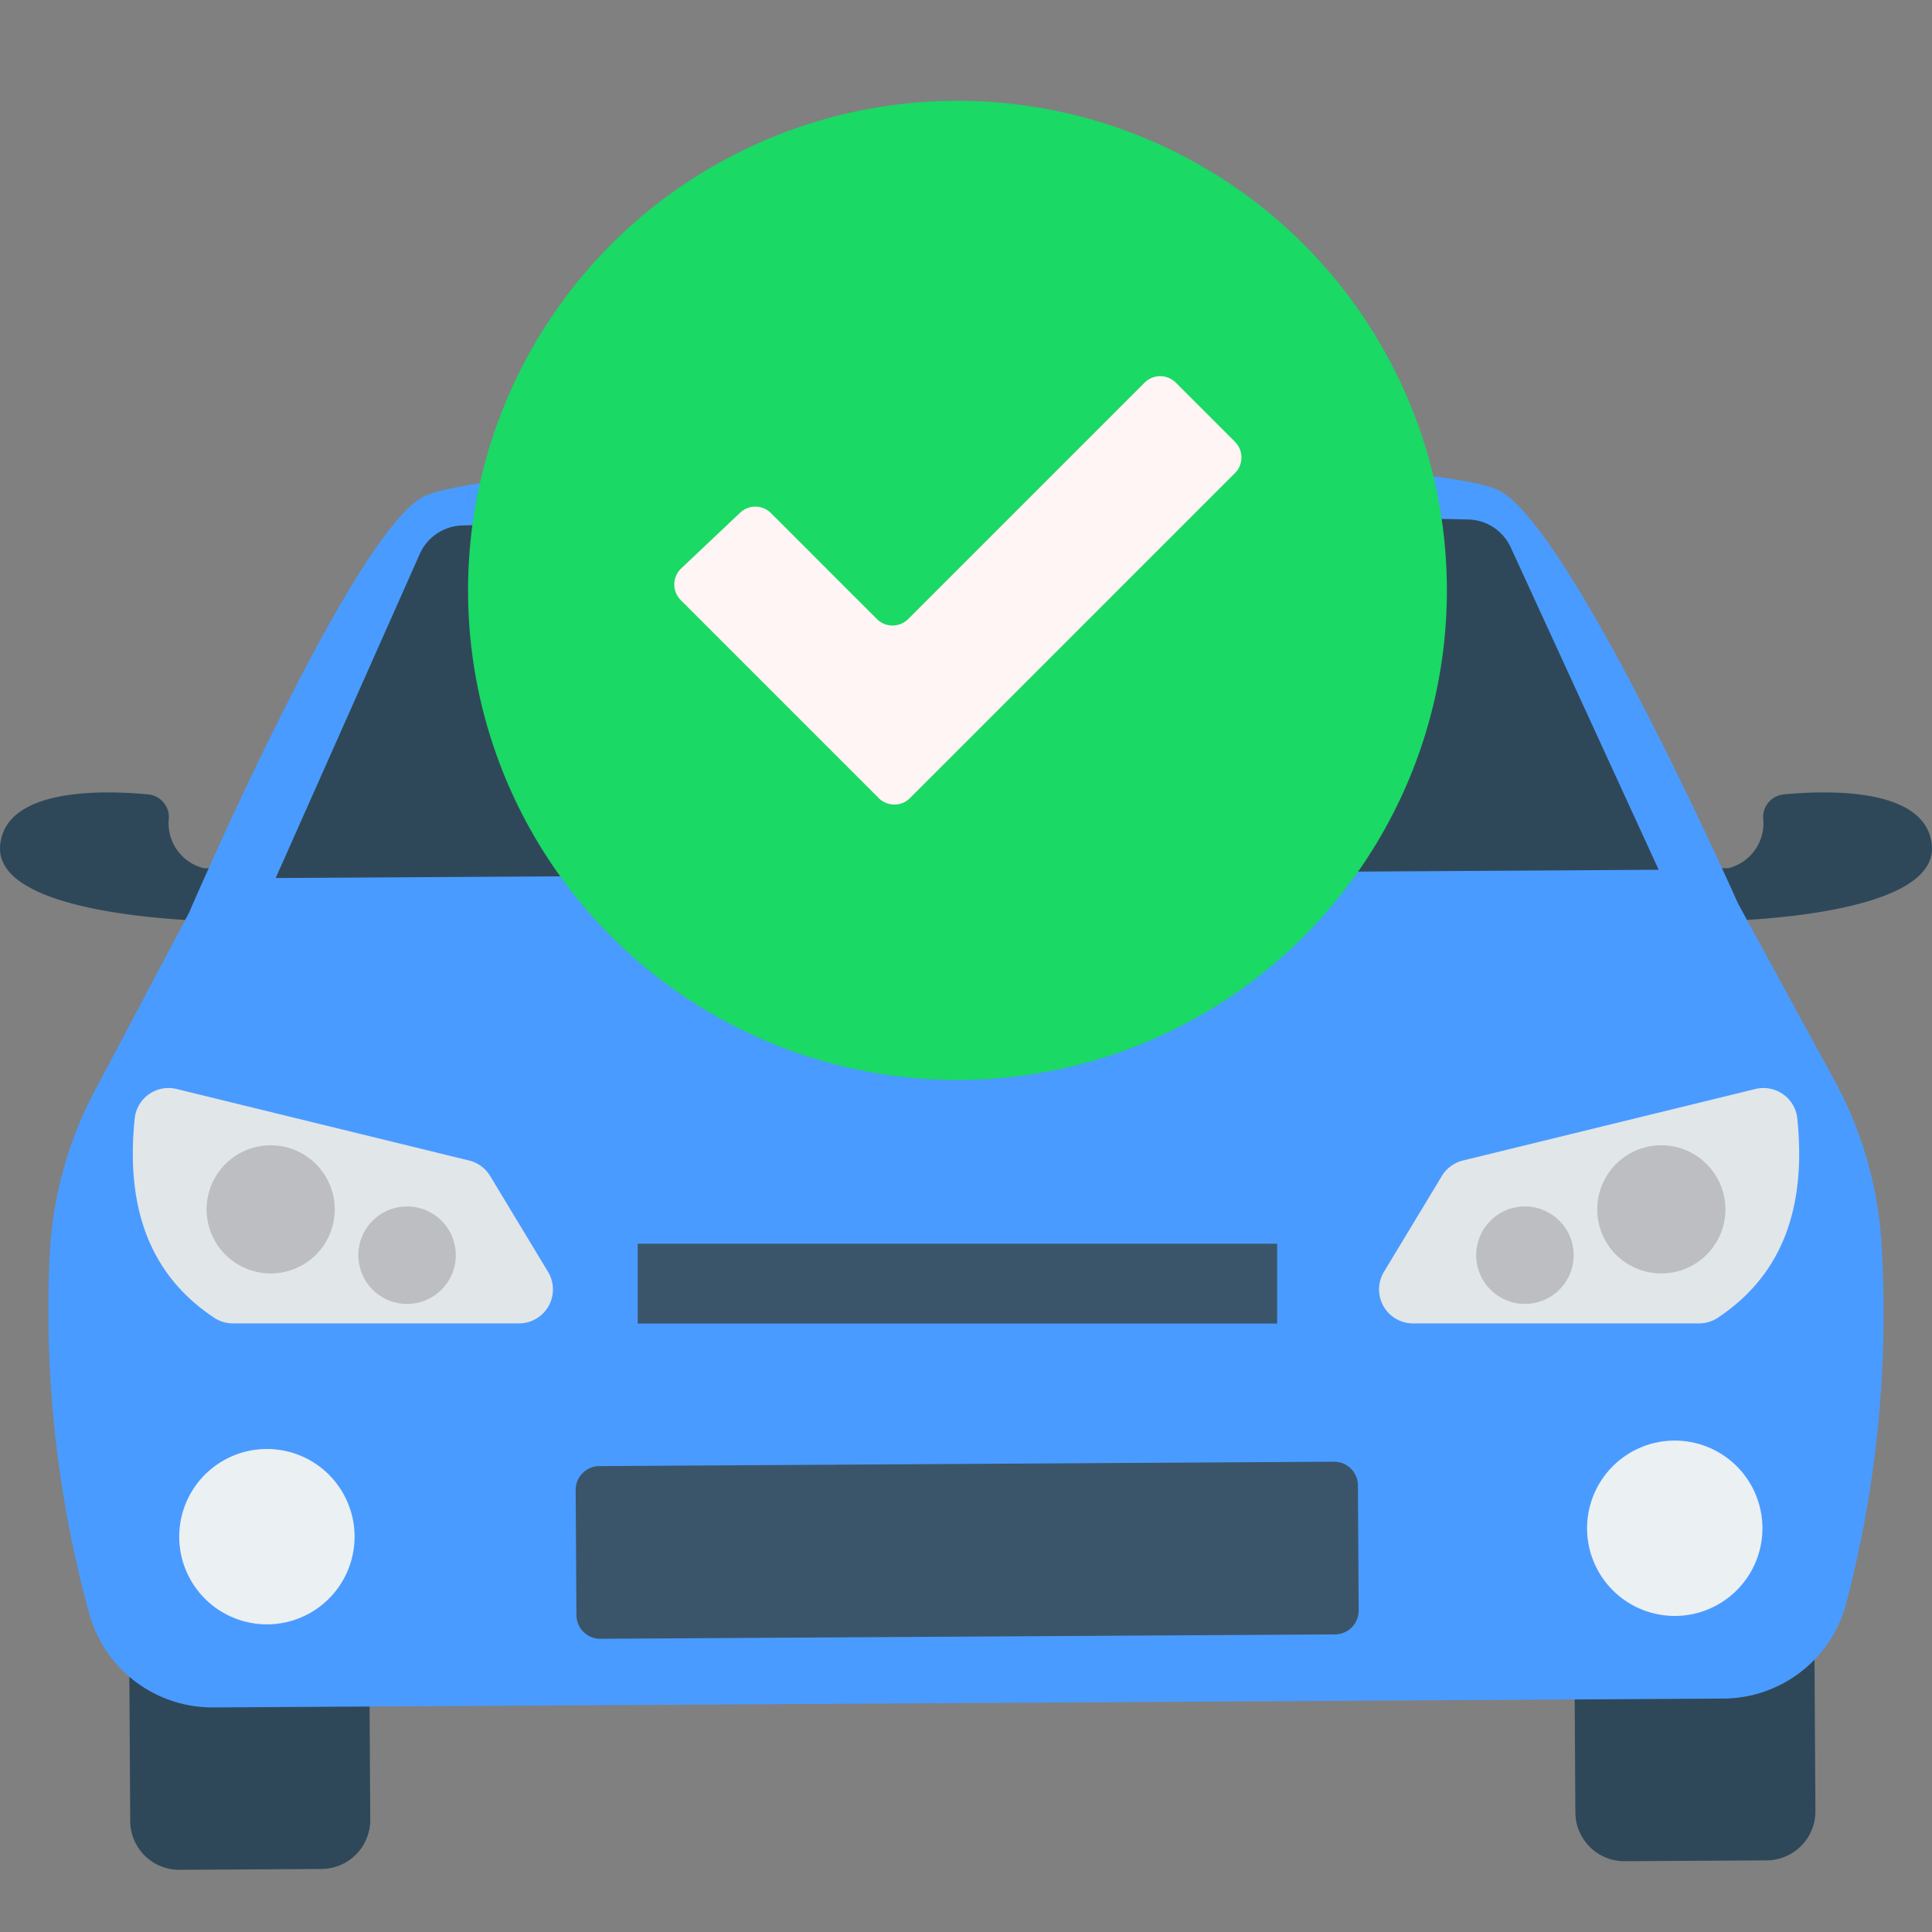 <svg id="Слой_1" data-name="Слой 1" xmlns="http://www.w3.org/2000/svg" viewBox="0 0 500 500">
  <rect x="0" y="0" width="500" height="500" fill="#808080" stroke="none"/>
  <defs>
    <style>
      .cls-1 {
        fill: #2f4859;
      }

      .cls-2 {
        fill: #4a9bff;
      }

      .cls-3 {
        fill: #3a556a;
      }

      .cls-4 {
        fill: #ebf0f3;
      }

      .cls-5 {
        fill: #e1e6e9;
      }

      .cls-6 {
        fill: #bdbec1;
      }

      .cls-7 {
        fill: #1ad964;
      }

      .cls-8 {
        fill: #fff5f5;
      }
    </style>
  </defs>
  <g>
    <g>
      <path class="cls-1" d="M419.879,383.334l36.753-.219a12.687,12.687,0,0,1,12.761,12.61l.435,72.978a12.687,12.687,0,0,1-12.61,12.761l-36.753.219a12.687,12.687,0,0,1-12.761-12.61l-.435-72.978A12.685,12.685,0,0,1,419.879,383.334Z"/>
      <path class="cls-1" d="M45.875,385.56l36.753-.219A12.687,12.687,0,0,1,95.389,397.95l.434,72.979a12.687,12.687,0,0,1-12.61,12.761l-36.753.219a12.687,12.687,0,0,1-12.761-12.61l-.435-72.978A12.688,12.688,0,0,1,45.875,385.56Z"/>
      <path class="cls-1" d="M461.657,205.591a5.93,5.93,0,0,0-5.372,5.967,11.992,11.992,0,0,1-8.982,13.126l-9.143.056,4.695,13.703s58.867-.354,57.107-19.689C498.597,203.748,473.046,204.498,461.657,205.591Z"/>
      <path class="cls-1" d="M38.343,205.591a5.93,5.93,0,0,1,5.372,5.967,11.992,11.992,0,0,0,8.982,13.126l9.143.056-4.695,13.703S-1.722,238.09.039,218.755C1.403,203.748,26.954,204.498,38.343,205.591Z"/>
    </g>
    <path class="cls-2" d="M486.841,320.411a101.276,101.276,0,0,0-12.196-41.003L449.832,233.901S405.772,134.589,387.416,126.686c-17.748-7.642-131.029-9.36-138.535-9.466h-.415c-7.506.198-120.757,3.269-138.41,11.122C91.794,136.463,48.899,236.277,48.899,236.277L24.651,282.08A101.378,101.378,0,0,0,12.946,323.22,296.505,296.505,0,0,0,23.087,417.557,33.064,33.064,0,0,0,55.288,441.88l195.107-1.129h.415l195.107-1.16a33.068,33.068,0,0,0,31.902-24.708,296.233,296.233,0,0,0,9.022-94.473Z"/>
    <path class="cls-3" d="M155.107,379.426l190.128-1.135a6.16,6.16,0,0,1,6.196,6.122l.193,32.374a6.16,6.16,0,0,1-6.122,6.196l-190.128,1.135a6.16,6.16,0,0,1-6.196-6.122l-.193-32.374a6.16,6.16,0,0,1,6.122-6.196Z"/>
    <path class="cls-1" d="M390.979,141.667a12.407,12.407,0,0,0-11.023-7.227l-130.006-2.667H249.541l-129.968,4.219a12.407,12.407,0,0,0-10.93,7.356L71.349,227.232,250.092,226.165h.409l178.768-1.067Z"/>
    <path class="cls-4" d="M433.296,372.821a22.691,22.691,0,1,0,22.822,22.559v-.011A22.691,22.691,0,0,0,433.296,372.821Z"/>
    <path class="cls-4" d="M68.937,374.998a22.691,22.691,0,1,0,22.828,22.554,22.69,22.69,0,0,0-22.828-22.554Z"/>
    <path class="cls-3" d="M165.048,321.874H330.535v20.657H165.048Z"/>
    <path class="cls-5" d="M465.137,289.395a8.807,8.807,0,0,0-9.743-7.761,8.711,8.711,0,0,0-1.119.201l-75.678,18.504a8.813,8.813,0,0,0-5.44,4l-14.992,24.813a8.796,8.796,0,0,0,7.529,13.343h73.941a8.858,8.858,0,0,0,4.876-1.421c17.443-11.551,22.902-29.546,20.626-51.679Z"/>
    <path class="cls-6" d="M429.271,296.417a16.581,16.581,0,1,0,17.246,15.892,16.58,16.58,0,0,0-17.246-15.892Z"/>
    <path class="cls-6" d="M394.142,312.241a12.611,12.611,0,1,0,13.108,12.094v-.01A12.611,12.611,0,0,0,394.142,312.241Z"/>
    <path class="cls-5" d="M34.863,289.395a8.807,8.807,0,0,1,9.743-7.761,8.711,8.711,0,0,1,1.119.201l75.678,18.504a8.813,8.813,0,0,1,5.44,4l14.992,24.813a8.796,8.796,0,0,1-7.529,13.343H60.365a8.858,8.858,0,0,1-4.876-1.421C38.045,329.523,32.587,311.528,34.863,289.395Z"/>
    <path class="cls-6" d="M70.729,296.417a16.581,16.581,0,1,1-17.246,15.892,16.58,16.58,0,0,1,17.246-15.892Z"/>
    <path class="cls-6" d="M105.858,312.241a12.611,12.611,0,1,1-13.108,12.094v-.01A12.611,12.611,0,0,1,105.858,312.241Z"/>
  </g>
  <g>
    <ellipse class="cls-7" cx="247.792" cy="152.794" rx="126.663" ry="126.705"/>
    <path class="cls-8" d="M176.18,155.311l51.232,51.232a5.722,5.722,0,0,0,8.092,0l84.108-84.108a5.722,5.722,0,0,0,0-8.092l-15.309-15.309a5.722,5.722,0,0,0-8.092,0l-61.175,61.174a5.722,5.722,0,0,1-8.092,0l-27.415-27.415a5.722,5.722,0,0,0-7.977-.112l-15.257,14.425a5.722,5.722,0,0,0-.115,8.204Z"/>
  </g>
</svg>
